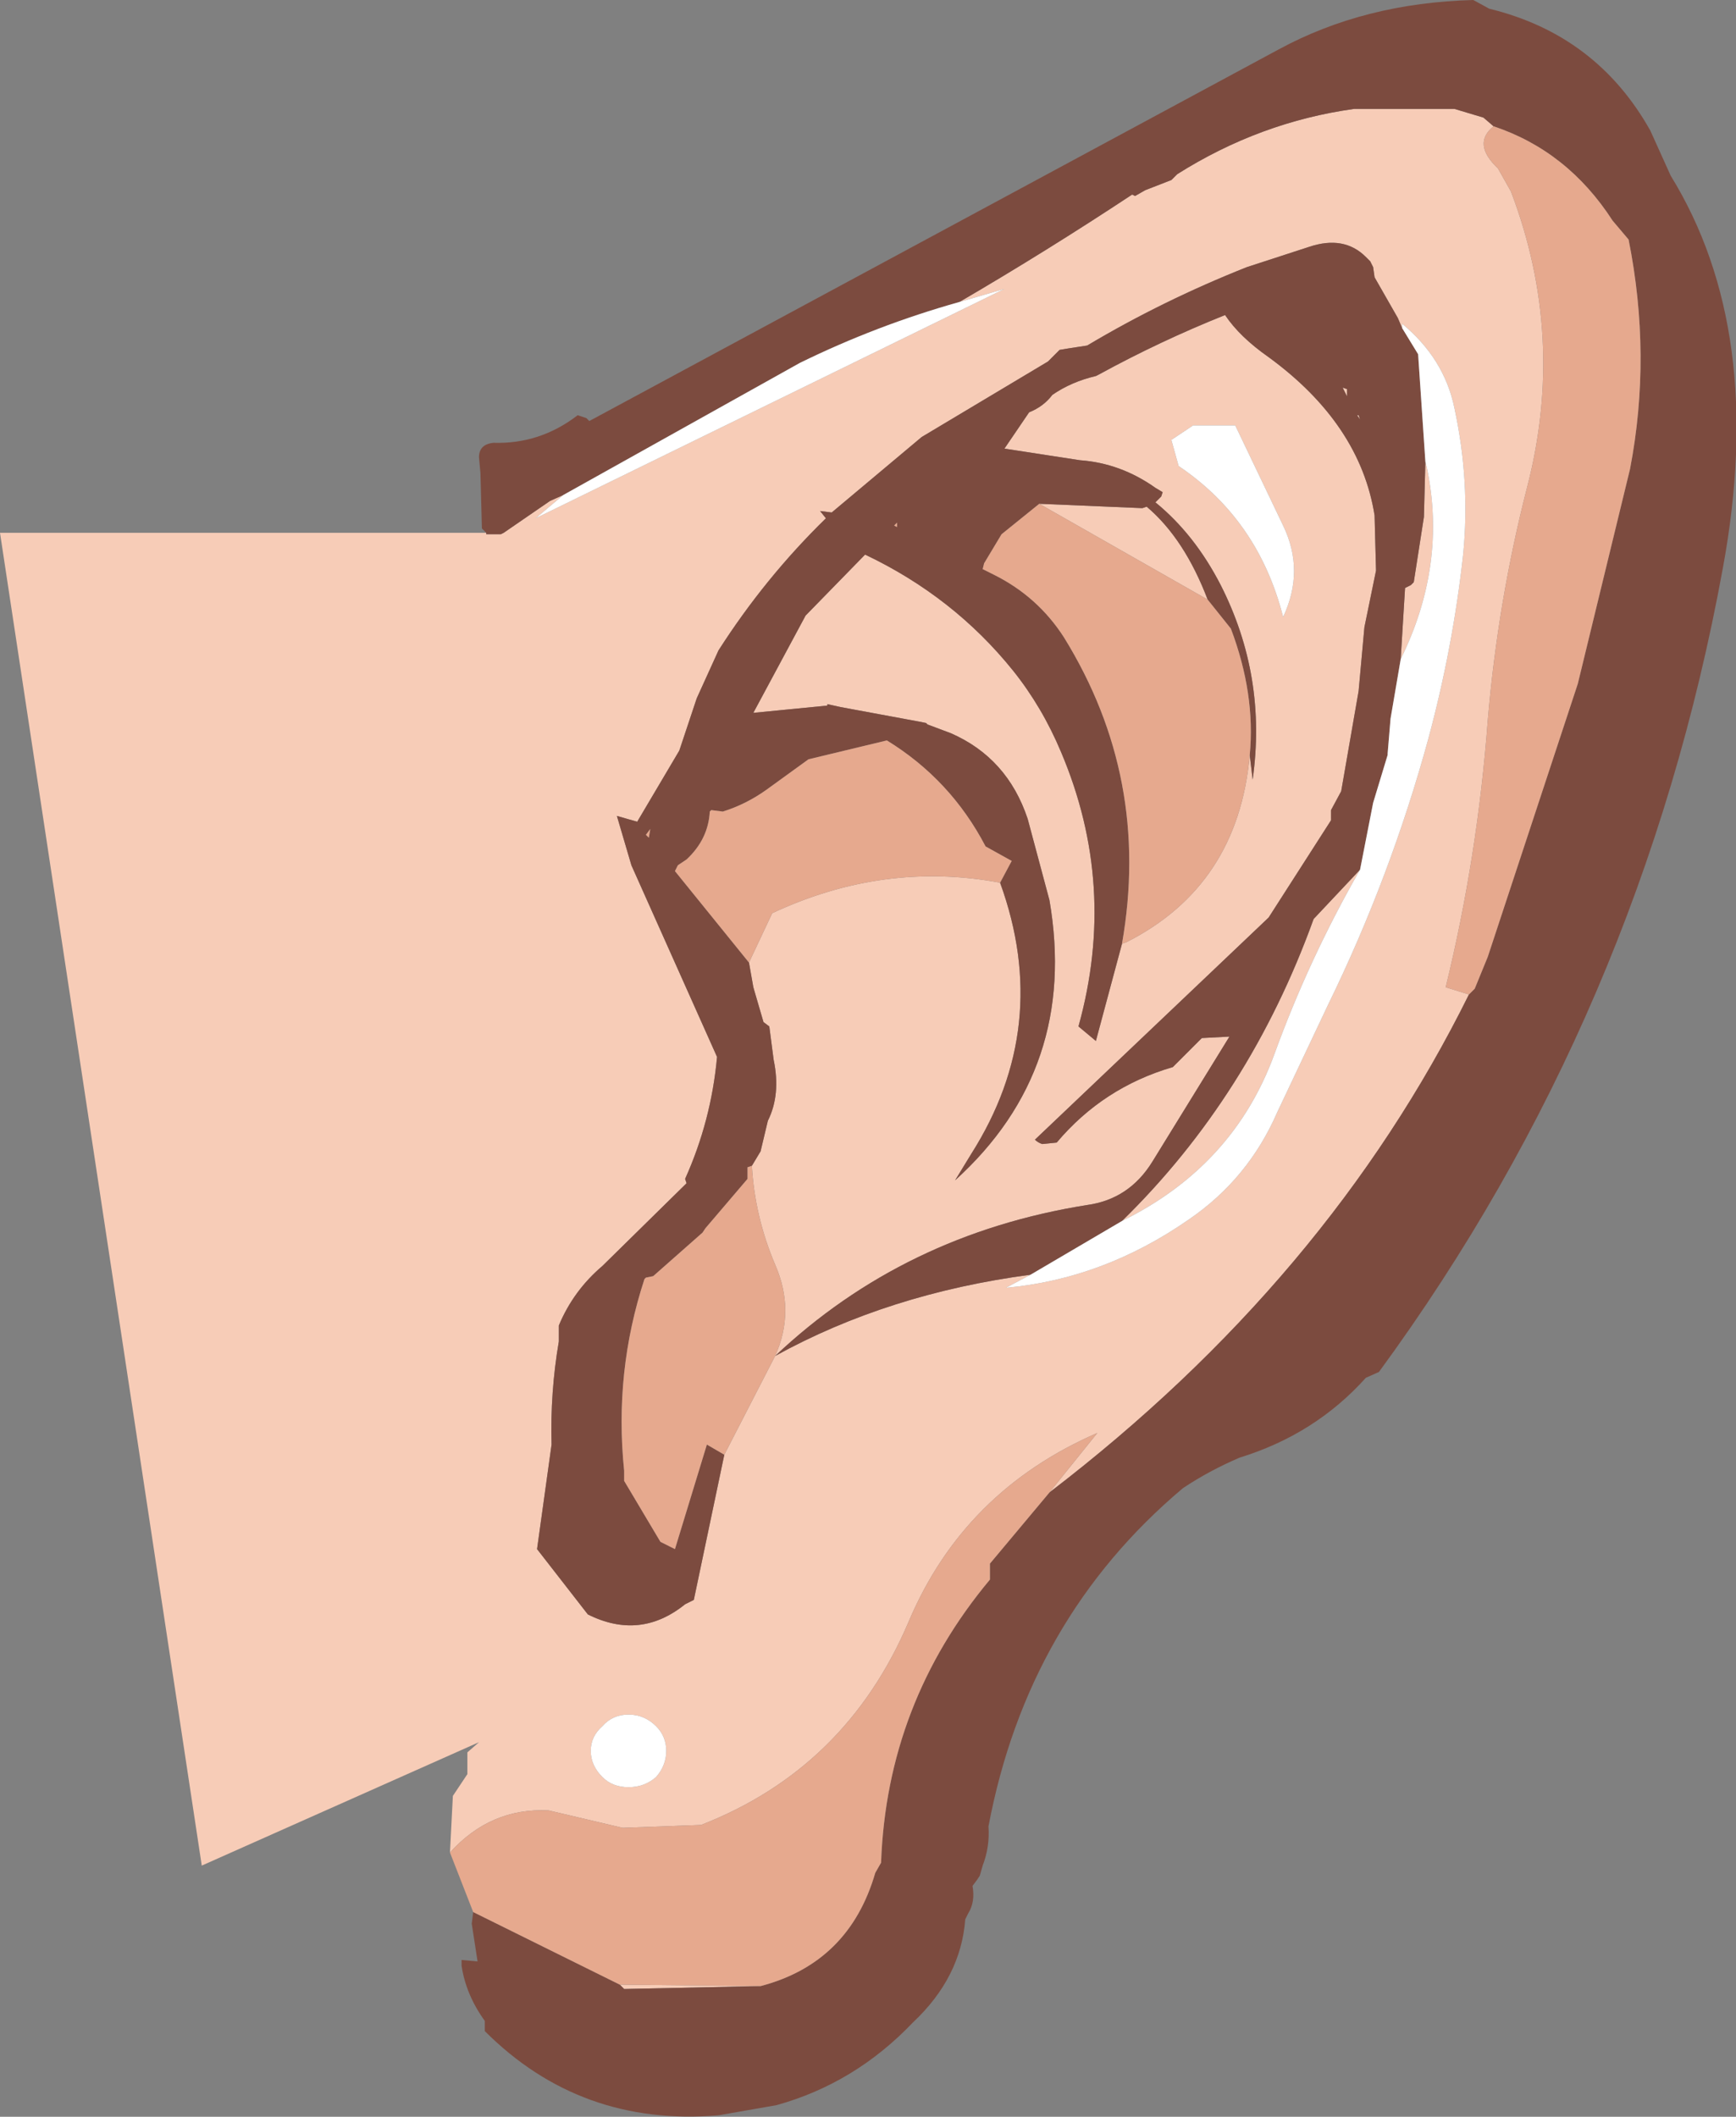 <?xml version="1.0" encoding="UTF-8" standalone="no"?>
<svg xmlns:xlink="http://www.w3.org/1999/xlink" height="72.9px" width="59.8px" xmlns="http://www.w3.org/2000/svg">
  <rect width="100%" height="100%" fill="#808080" stroke="none"/>
  <g transform="matrix(1.0, 0.0, 0.0, 1.0, 37.45, 36.45)">
    <path d="M-4.4 -26.05 Q-1.4 -27.8 1.55 -29.75 L1.65 -29.7 2.0 -29.9 2.9 -30.25 2.95 -30.3 3.1 -30.45 Q5.95 -32.25 9.2 -32.7 L12.65 -32.7 13.65 -32.4 14.0 -32.1 Q13.25 -31.5 14.15 -30.65 L14.6 -29.85 Q16.5 -24.85 15.15 -19.65 14.15 -15.75 13.8 -11.65 13.45 -6.95 12.35 -2.45 L13.15 -2.2 Q8.3 7.6 -1.3 14.95 L0.35 12.9 Q-4.25 14.9 -6.15 19.4 -8.3 24.45 -13.3 26.4 L-16.0 26.5 -18.55 25.9 Q-20.55 25.8 -21.95 27.35 L-21.85 25.4 -21.35 24.65 -21.35 23.9 -20.95 23.55 -30.5 27.8 -37.45 -18.1 -20.7 -18.1 -20.7 -18.05 -20.3 -18.05 -20.2 -18.05 -20.1 -18.1 -18.5 -19.2 -18.05 -19.4 -19.0 -18.6 -2.85 -26.5 -4.4 -26.05 M10.85 -25.15 L10.7 -25.5 9.9 -26.9 9.85 -27.25 9.75 -27.45 9.6 -27.6 Q8.85 -28.35 7.65 -27.95 L5.5 -27.25 Q2.6 -26.1 0.0 -24.55 L-0.65 -24.45 -0.95 -24.4 -1.35 -24.0 -5.7 -21.4 -8.8 -18.8 -9.2 -18.85 -9.0 -18.6 Q-11.1 -16.55 -12.7 -14.05 L-13.45 -12.4 -14.05 -10.6 -15.5 -8.15 -16.2 -8.35 -15.7 -6.65 -12.75 -0.05 Q-12.95 2.15 -13.85 4.15 L-13.8 4.3 -16.7 7.15 Q-17.7 8.0 -18.2 9.2 L-18.2 9.75 Q-18.5 11.5 -18.45 13.3 L-18.95 16.9 -17.2 19.15 Q-15.4 20.05 -13.85 18.8 L-13.55 18.65 -12.5 13.65 -10.75 10.25 Q-6.85 8.1 -1.95 7.45 L-2.8 7.9 Q0.55 7.6 3.5 5.55 5.55 4.15 6.55 1.85 L8.3 -1.85 Q10.45 -6.25 11.75 -11.0 12.6 -14.15 12.95 -17.35 13.2 -19.85 12.65 -22.4 12.3 -24.1 10.85 -25.3 L10.85 -25.15 M-11.55 3.7 L-11.25 3.2 -11.0 2.15 Q-10.55 1.25 -10.8 0.05 L-10.95 -1.1 -11.15 -1.25 -11.5 -2.45 -11.65 -3.3 -10.85 -5.0 Q-7.0 -6.8 -3.0 -6.05 -1.2 -1.1 -4.0 3.3 L-4.55 4.2 Q-0.3 0.35 -1.3 -5.45 L-2.05 -8.25 Q-2.75 -10.35 -4.7 -11.2 L-5.5 -11.5 -5.55 -11.55 -5.8 -11.6 -8.5 -12.1 -8.95 -12.2 -8.95 -12.15 -11.5 -11.9 -9.7 -15.25 -7.65 -17.35 Q-4.6 -15.9 -2.55 -13.35 -1.55 -12.1 -0.9 -10.55 1.05 -5.95 -0.3 -1.1 L0.3 -0.6 1.2 -3.95 1.35 -4.0 Q5.2 -5.95 5.6 -10.45 L5.7 -9.6 Q6.2 -13.15 4.6 -16.3 3.7 -18.05 2.35 -19.15 L2.55 -19.35 2.6 -19.5 2.35 -19.65 Q1.15 -20.5 -0.25 -20.6 L-2.85 -21.0 -2.0 -22.25 Q-1.5 -22.45 -1.2 -22.85 -0.55 -23.3 0.3 -23.5 L0.4 -23.55 Q2.5 -24.7 4.75 -25.6 5.25 -24.85 6.25 -24.15 9.4 -21.85 9.9 -18.7 L9.95 -16.8 9.55 -14.85 9.35 -12.65 8.75 -9.2 8.4 -8.55 8.4 -8.4 8.4 -8.2 6.25 -4.85 -1.8 2.8 Q-1.7 2.9 -1.55 2.95 L-1.05 2.9 Q0.55 1.0 2.95 0.3 L3.95 -0.7 4.9 -0.75 2.25 3.55 Q1.45 4.85 0.0 5.05 -6.3 6.05 -10.75 10.25 -10.05 8.7 -10.75 7.1 -11.45 5.45 -11.55 3.7 M-1.65 -19.1 L1.9 -18.95 2.05 -19.0 Q3.35 -17.9 4.15 -15.8 L-1.65 -19.1 M11.65 -20.55 L11.7 -20.35 Q12.4 -17.0 10.8 -13.75 L10.95 -16.2 11.15 -16.3 11.25 -16.4 11.6 -18.65 11.65 -20.55 M9.4 -6.5 Q7.65 -3.45 6.45 -0.15 5.05 3.7 1.2 5.6 5.6 1.3 7.8 -4.8 L9.4 -6.5 M8.95 -22.9 L8.95 -22.8 8.8 -23.1 8.95 -23.05 8.95 -22.9 M9.35 -22.15 L9.4 -22.0 9.3 -22.15 9.35 -22.15 M2.9 -21.3 L3.15 -20.4 Q5.9 -18.55 6.75 -15.2 7.5 -16.8 6.75 -18.35 L5.1 -21.8 3.65 -21.8 2.9 -21.3 M-17.1 23.85 Q-17.1 24.35 -16.7 24.75 -16.35 25.1 -15.8 25.1 -15.25 25.1 -14.85 24.75 -14.5 24.35 -14.5 23.85 -14.5 23.35 -14.85 23.0 -15.25 22.6 -15.8 22.6 -16.35 22.6 -16.7 23.0 -17.1 23.35 -17.1 23.85 M-16.1 31.9 L-11.25 31.95 -15.95 32.05 -16.1 31.9" fill="#f7ccb7" fill-rule="evenodd" stroke="none"/>
    <path d="M14.0 -32.1 L13.65 -32.4 12.65 -32.7 9.2 -32.7 Q5.95 -32.25 3.1 -30.45 L2.95 -30.3 2.9 -30.25 2.0 -29.9 1.65 -29.7 1.55 -29.75 Q-1.4 -27.8 -4.4 -26.05 -7.25 -25.25 -9.9 -23.95 L-18.05 -19.4 -18.5 -19.2 -20.1 -18.1 -20.2 -18.05 -20.3 -18.05 -20.7 -18.05 -20.7 -18.1 -20.85 -18.25 -20.9 -20.15 -20.95 -20.7 Q-20.95 -21.15 -20.45 -21.2 -18.85 -21.15 -17.55 -22.15 L-17.25 -22.05 -17.15 -21.95 6.6 -34.75 Q9.55 -36.35 13.3 -36.45 L13.85 -36.15 Q17.55 -35.25 19.4 -31.95 L20.1 -30.4 Q23.4 -25.05 21.9 -16.9 19.1 -1.55 10.05 10.8 L9.6 11.0 Q7.85 12.95 5.25 13.75 4.2 14.2 3.3 14.8 -2.05 19.3 -3.4 26.45 -3.35 27.15 -3.6 27.8 L-3.7 28.15 -3.8 28.3 -3.95 28.5 Q-3.85 29.05 -4.1 29.45 L-4.2 29.65 Q-4.35 31.65 -6.0 33.2 -8.0 35.3 -10.7 36.05 L-12.7 36.4 Q-17.45 36.8 -20.75 33.5 L-20.75 33.3 -20.75 33.15 Q-21.4 32.25 -21.55 31.25 L-21.55 31.05 -21.0 31.1 -21.2 29.8 -21.15 29.4 -16.1 31.9 -15.95 32.05 -11.25 31.95 Q-8.2 31.15 -7.3 28.05 L-7.1 27.7 Q-6.9 22.2 -3.35 17.95 L-3.35 17.4 -1.3 14.95 Q8.3 7.6 13.15 -2.2 L13.35 -2.4 13.8 -3.5 16.9 -12.9 18.7 -20.3 Q19.45 -24.2 18.65 -28.2 L18.1 -28.85 Q16.55 -31.25 14.0 -32.1 M-12.5 13.65 L-13.55 18.65 -13.85 18.8 Q-15.4 20.05 -17.2 19.15 L-18.95 16.9 -18.45 13.3 Q-18.5 11.5 -18.2 9.75 L-18.2 9.2 Q-17.7 8.0 -16.7 7.15 L-13.8 4.3 -13.85 4.15 Q-12.95 2.15 -12.75 -0.05 L-15.7 -6.65 -16.2 -8.35 -15.5 -8.15 -14.05 -10.6 -13.45 -12.4 -12.7 -14.05 Q-11.1 -16.55 -9.0 -18.6 L-9.2 -18.85 -8.8 -18.8 -5.7 -21.4 -1.35 -24.0 -0.95 -24.4 -0.65 -24.45 0.0 -24.55 Q2.6 -26.1 5.5 -27.25 L7.65 -27.95 Q8.85 -28.35 9.6 -27.6 L9.75 -27.45 9.85 -27.25 9.9 -26.9 10.7 -25.5 10.85 -25.15 11.4 -24.25 11.65 -20.55 11.6 -18.65 11.25 -16.4 11.15 -16.3 10.95 -16.2 10.8 -13.75 10.45 -11.7 10.35 -10.5 10.35 -10.45 9.85 -8.8 9.4 -6.5 7.8 -4.8 Q5.6 1.3 1.2 5.6 L-1.95 7.45 Q-6.85 8.1 -10.75 10.25 -6.3 6.05 0.0 5.05 1.45 4.85 2.25 3.55 L4.9 -0.75 3.95 -0.7 2.95 0.3 Q0.55 1.0 -1.05 2.9 L-1.55 2.95 Q-1.7 2.9 -1.8 2.8 L6.25 -4.85 8.4 -8.2 8.4 -8.4 8.4 -8.55 8.75 -9.2 9.35 -12.65 9.55 -14.85 9.95 -16.8 9.9 -18.7 Q9.4 -21.85 6.25 -24.15 5.25 -24.85 4.75 -25.6 2.5 -24.7 0.4 -23.55 L0.3 -23.5 Q-0.55 -23.3 -1.2 -22.85 -1.5 -22.45 -2.0 -22.25 L-2.85 -21.0 -0.25 -20.6 Q1.15 -20.5 2.35 -19.65 L2.6 -19.5 2.55 -19.35 2.35 -19.15 Q3.7 -18.05 4.6 -16.3 6.2 -13.15 5.7 -9.6 L5.6 -10.45 Q5.8 -12.55 4.95 -14.8 L4.15 -15.8 Q3.35 -17.9 2.05 -19.0 L1.9 -18.95 -1.65 -19.1 -2.95 -18.05 -3.55 -17.05 -3.6 -16.85 -3.2 -16.65 Q-1.7 -15.9 -0.8 -14.5 2.2 -9.65 1.2 -3.95 L0.3 -0.6 -0.3 -1.1 Q1.05 -5.95 -0.9 -10.55 -1.55 -12.1 -2.55 -13.35 -4.6 -15.9 -7.65 -17.35 L-9.7 -15.25 -11.5 -11.9 -8.95 -12.15 -8.95 -12.2 -8.5 -12.1 -5.8 -11.6 -5.55 -11.55 -5.5 -11.5 -4.7 -11.2 Q-2.75 -10.35 -2.05 -8.25 L-1.3 -5.45 Q-0.3 0.35 -4.55 4.2 L-4.0 3.3 Q-1.2 -1.1 -3.0 -6.05 L-2.6 -6.8 -3.5 -7.3 Q-4.7 -9.6 -6.9 -10.95 L-9.6 -10.3 -11.05 -9.25 Q-11.75 -8.75 -12.55 -8.5 L-12.95 -8.55 -13.0 -8.5 Q-13.05 -7.55 -13.8 -6.85 L-14.1 -6.65 -14.2 -6.45 -11.65 -3.3 -11.5 -2.45 -11.15 -1.25 -10.95 -1.1 -10.8 0.05 Q-10.55 1.25 -11.0 2.15 L-11.25 3.2 -11.55 3.7 -11.7 3.75 -11.7 3.95 -11.7 4.15 -13.15 5.85 -13.25 6.0 -14.95 7.5 -15.2 7.55 -15.25 7.6 Q-16.3 10.8 -15.95 14.2 L-15.95 14.55 -14.7 16.65 -14.4 16.8 -14.2 16.9 -13.1 13.3 -12.5 13.65 M9.35 -22.15 L9.3 -22.15 9.4 -22.0 9.35 -22.15 M8.95 -22.9 L8.95 -23.05 8.8 -23.1 8.95 -22.8 8.95 -22.9 M-6.65 -18.35 L-6.55 -18.3 -6.55 -18.45 -6.65 -18.35 M-15.1 -7.6 L-15.05 -7.9 -15.2 -7.7 -15.1 -7.6" fill="#7c4b3f" fill-rule="evenodd" stroke="none"/>
    <path d="M-21.95 27.35 Q-20.55 25.8 -18.55 25.9 L-16.0 26.5 -13.3 26.4 Q-8.3 24.45 -6.15 19.4 -4.25 14.9 0.35 12.9 L-1.3 14.95 -3.35 17.4 -3.35 17.95 Q-6.9 22.2 -7.1 27.7 L-7.3 28.05 Q-8.2 31.15 -11.25 31.95 L-16.1 31.9 -21.15 29.4 -21.95 27.35 M13.15 -2.2 L12.35 -2.45 Q13.45 -6.95 13.8 -11.65 14.15 -15.75 15.15 -19.65 16.5 -24.85 14.6 -29.85 L14.15 -30.65 Q13.25 -31.5 14.0 -32.1 16.55 -31.25 18.1 -28.85 L18.65 -28.2 Q19.45 -24.2 18.7 -20.3 L16.9 -12.9 13.8 -3.5 13.35 -2.4 13.15 -2.2 M-10.75 10.25 L-12.5 13.65 -13.1 13.3 -14.2 16.9 -14.4 16.8 -14.7 16.65 -15.95 14.55 -15.95 14.2 Q-16.3 10.8 -15.25 7.6 L-15.2 7.55 -14.95 7.5 -13.25 6.0 -13.15 5.85 -11.7 4.15 -11.7 3.95 -11.7 3.75 -11.55 3.7 Q-11.45 5.45 -10.75 7.1 -10.05 8.7 -10.75 10.25 M-11.65 -3.3 L-14.2 -6.45 -14.1 -6.65 -13.8 -6.85 Q-13.05 -7.55 -13.0 -8.5 L-12.95 -8.55 -12.55 -8.5 Q-11.75 -8.75 -11.05 -9.25 L-9.6 -10.3 -6.9 -10.95 Q-4.7 -9.6 -3.5 -7.3 L-2.6 -6.8 -3.0 -6.05 Q-7.0 -6.8 -10.85 -5.0 L-11.65 -3.3 M1.2 -3.95 Q2.2 -9.65 -0.8 -14.5 -1.7 -15.9 -3.2 -16.65 L-3.6 -16.85 -3.55 -17.05 -2.95 -18.05 -1.65 -19.1 4.15 -15.8 4.95 -14.8 Q5.8 -12.55 5.6 -10.45 5.2 -5.95 1.35 -4.0 L1.2 -3.95 M-6.65 -18.35 L-6.55 -18.45 -6.55 -18.3 -6.65 -18.35 M-15.1 -7.6 L-15.2 -7.7 -15.05 -7.9 -15.1 -7.6" fill="#e6a98e" fill-rule="evenodd" stroke="none"/>
    <path d="M-4.4 -26.05 L-2.85 -26.5 -19.0 -18.6 -18.05 -19.4 -9.9 -23.95 Q-7.25 -25.25 -4.4 -26.05 M10.85 -25.15 L10.85 -25.3 Q12.3 -24.1 12.65 -22.4 13.2 -19.85 12.95 -17.35 12.6 -14.15 11.75 -11.0 10.45 -6.25 8.3 -1.85 L6.55 1.85 Q5.55 4.15 3.5 5.55 0.55 7.6 -2.8 7.9 L-1.95 7.45 1.2 5.6 Q5.05 3.7 6.45 -0.15 7.65 -3.45 9.4 -6.5 L9.85 -8.8 10.35 -10.45 10.35 -10.5 10.45 -11.7 10.8 -13.75 Q12.4 -17.0 11.7 -20.35 L11.65 -20.55 11.4 -24.25 10.85 -25.15 M2.9 -21.3 L3.65 -21.8 5.1 -21.8 6.75 -18.35 Q7.5 -16.8 6.75 -15.2 5.9 -18.55 3.15 -20.4 L2.9 -21.3 M-17.1 23.85 Q-17.1 23.35 -16.7 23.0 -16.35 22.6 -15.8 22.6 -15.25 22.6 -14.85 23.0 -14.5 23.35 -14.5 23.85 -14.5 24.35 -14.85 24.75 -15.25 25.1 -15.8 25.1 -16.35 25.1 -16.7 24.75 -17.1 24.35 -17.1 23.85" fill="#ffffff" fill-rule="evenodd" stroke="none"/>
  </g>
</svg>
